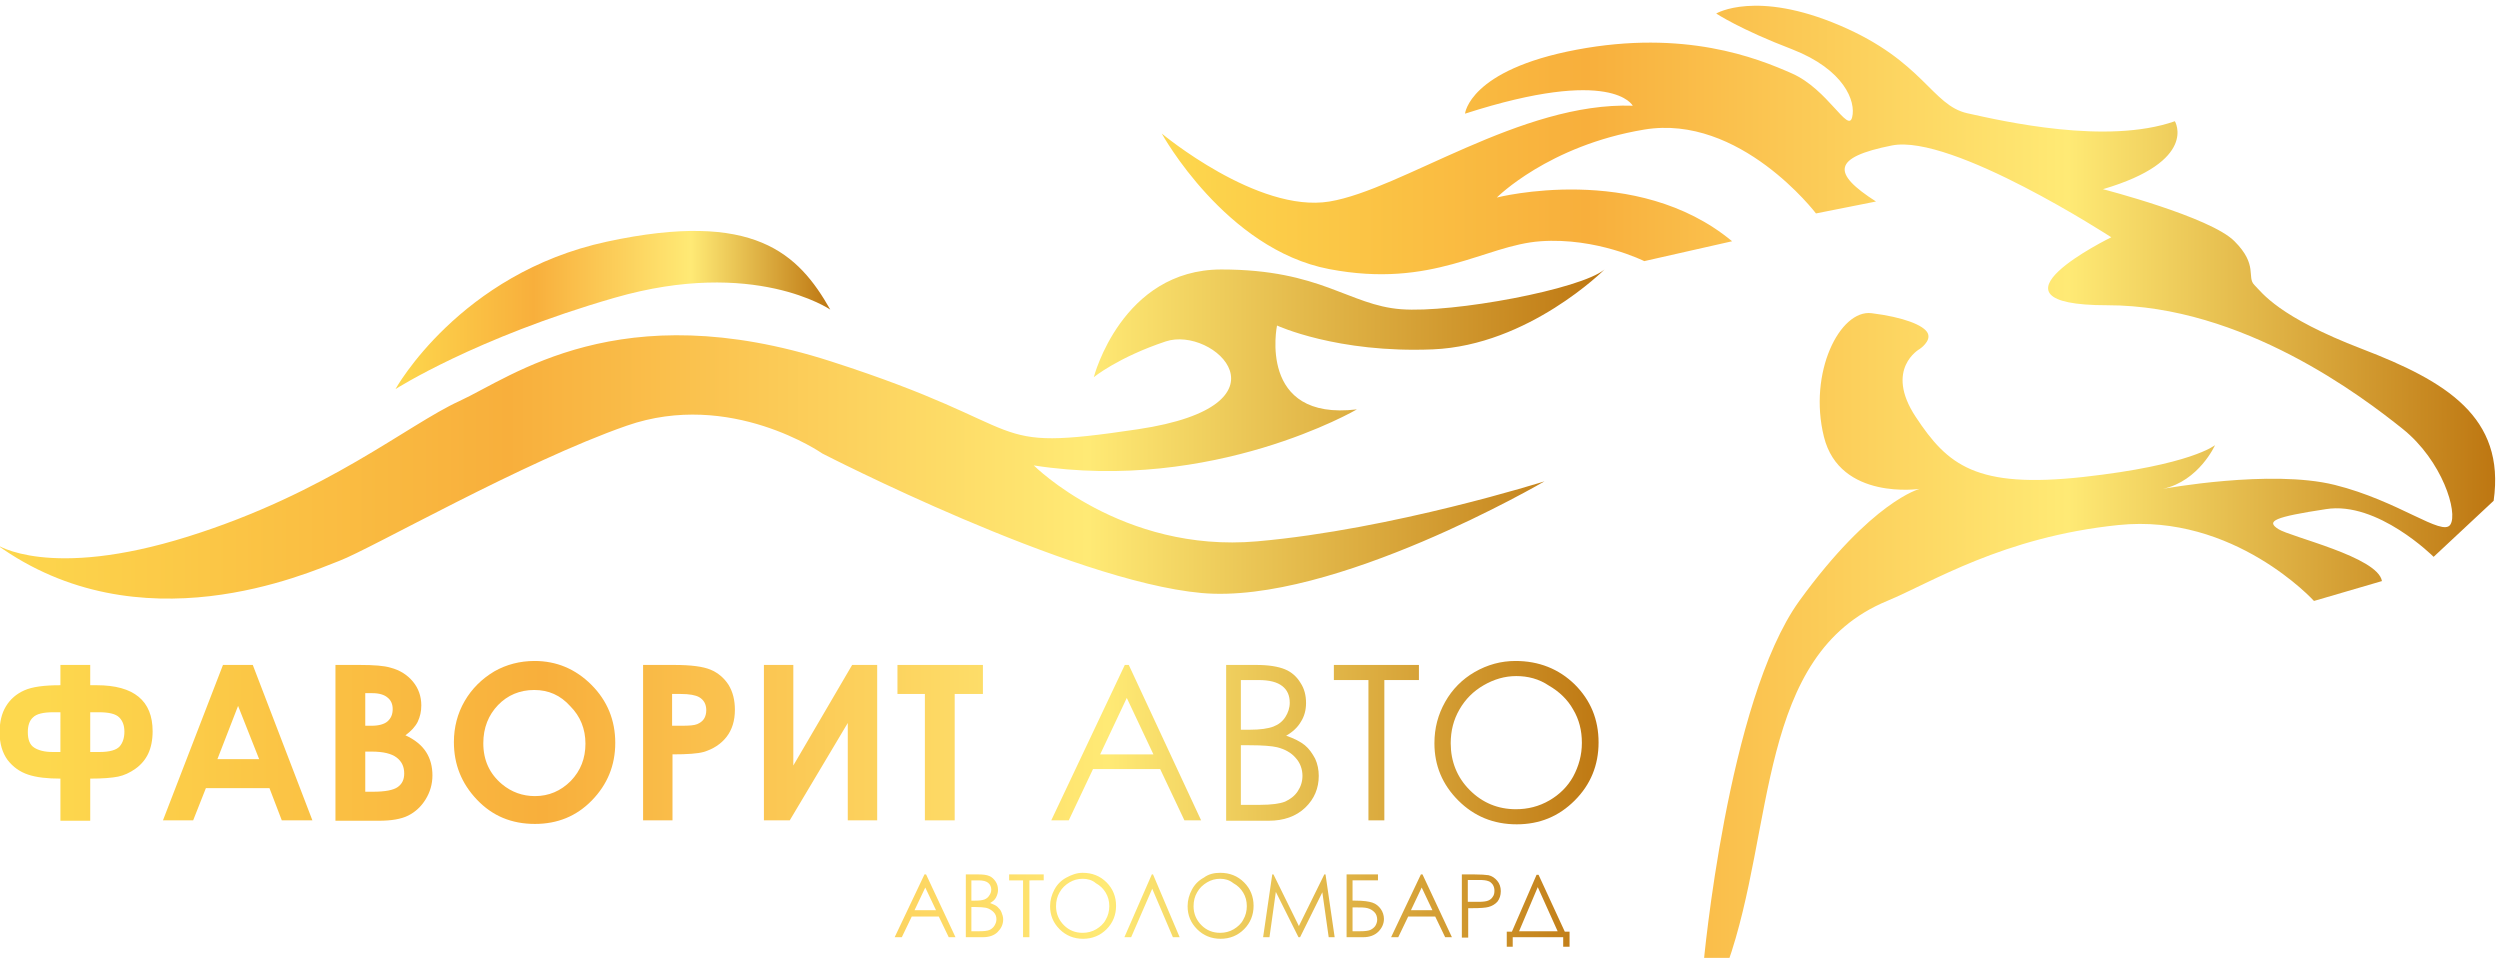 <?xml version="1.0" encoding="utf-8"?>
<!-- Generator: Adobe Illustrator 22.0.1, SVG Export Plug-In . SVG Version: 6.00 Build 0)  -->
<svg version="1.1" id="Слой_1" xmlns="http://www.w3.org/2000/svg" xmlns:xlink="http://www.w3.org/1999/xlink" x="0px" y="0px"
	 viewBox="0 0 629 241" style="enable-background:new 0 0 629 241;" xml:space="preserve">
<style type="text/css">
	.st0{fill:url(#SVGID_1_);}
	.st1{fill:url(#SVGID_2_);}
	.st2{fill:url(#SVGID_3_);}
	.st3{fill:url(#SVGID_4_);}
	.st4{fill:url(#SVGID_5_);}
	.st5{fill:url(#SVGID_6_);}
	.st6{fill:url(#SVGID_7_);}
	.st7{fill:url(#SVGID_8_);}
	.st8{fill:url(#SVGID_9_);}
	.st9{fill:url(#SVGID_10_);}
	.st10{fill:url(#SVGID_11_);}
	.st11{fill:url(#SVGID_12_);}
	.st12{fill:url(#SVGID_13_);}
	.st13{fill:url(#SVGID_14_);}
	.st14{fill:url(#SVGID_15_);}
	.st15{fill:url(#SVGID_16_);}
	.st16{fill:url(#SVGID_17_);}
	.st17{fill:url(#SVGID_18_);}
	.st18{fill:url(#SVGID_19_);}
	.st19{fill:url(#SVGID_20_);}
	.st20{fill:url(#SVGID_21_);}
	.st21{fill:url(#SVGID_22_);}
	.st22{fill:url(#SVGID_23_);}
	.st23{fill:url(#SVGID_24_);}
	.st24{fill:url(#SVGID_25_);}
</style>
<g>
	<linearGradient id="SVGID_1_" gradientUnits="userSpaceOnUse" x1="11.337" y1="186.817" x2="405.08" y2="186.817">
		<stop  offset="0" style="stop-color:#FDD84E"/>
		<stop  offset="7.407208e-02" style="stop-color:#FCCE49"/>
		<stop  offset="0.318" style="stop-color:#F8AF3C"/>
		<stop  offset="0.679" style="stop-color:#FFEA75"/>
		<stop  offset="1" style="stop-color:#BD7611"/>
	</linearGradient>
	<path class="st0" d="M22.7,167.3v5.1h1.6c9.4,0,14.1,3.9,14.1,11.6c0,2.2-0.4,4.1-1.1,5.6c-0.7,1.5-1.8,2.8-3.2,3.8
		c-1.4,1-2.9,1.7-4.4,2c-1.5,0.3-3.8,0.5-7,0.5v10.6h-7.5v-10.6c-3.3,0-6-0.3-8.1-1c-2.1-0.7-3.8-1.9-5.2-3.7c-1.3-1.8-2-4.1-2-6.9
		c0-2.6,0.5-4.8,1.6-6.6c1.1-1.8,2.6-3.1,4.6-4c2-0.9,5-1.3,9.1-1.3v-5.1H22.7z M15.2,179.2h-1.7c-2.6,0-4.3,0.4-5.2,1.3
		c-0.9,0.8-1.3,2.1-1.3,3.7c0,1.9,0.5,3.2,1.6,3.9c1.1,0.7,2.6,1.1,4.6,1.1h2V179.2z M22.7,179.2v10h2.4c2.5,0,4.2-0.5,5-1.4
		c0.8-0.9,1.2-2.2,1.2-3.7c0-1.5-0.4-2.7-1.3-3.6c-0.9-0.9-2.6-1.3-5.2-1.3H22.7z"/>
	<linearGradient id="SVGID_2_" gradientUnits="userSpaceOnUse" x1="11.337" y1="186.817" x2="405.08" y2="186.817">
		<stop  offset="0" style="stop-color:#FDD84E"/>
		<stop  offset="7.407208e-02" style="stop-color:#FCCE49"/>
		<stop  offset="0.318" style="stop-color:#F8AF3C"/>
		<stop  offset="0.679" style="stop-color:#FFEA75"/>
		<stop  offset="1" style="stop-color:#BD7611"/>
	</linearGradient>
	<path class="st1" d="M56.1,167.3h7.5l15,39.1h-7.7l-3.1-8.1h-16l-3.2,8.1H41L56.1,167.3z M59.9,177.6l-5.2,13.4h10.5L59.9,177.6z"
		/>
	<linearGradient id="SVGID_3_" gradientUnits="userSpaceOnUse" x1="11.337" y1="186.817" x2="405.08" y2="186.817">
		<stop  offset="0" style="stop-color:#FDD84E"/>
		<stop  offset="7.407208e-02" style="stop-color:#FCCE49"/>
		<stop  offset="0.318" style="stop-color:#F8AF3C"/>
		<stop  offset="0.679" style="stop-color:#FFEA75"/>
		<stop  offset="1" style="stop-color:#BD7611"/>
	</linearGradient>
	<path class="st2" d="M84.4,206.4v-39.1h6.1c3.6,0,6.2,0.2,7.8,0.7c2.3,0.6,4.2,1.8,5.6,3.5c1.4,1.7,2.1,3.7,2.1,6
		c0,1.5-0.3,2.8-0.9,4.1c-0.6,1.2-1.7,2.4-3.1,3.4c2.4,1.1,4.1,2.5,5.2,4.2c1.1,1.7,1.6,3.7,1.6,5.9c0,2.2-0.6,4.2-1.7,6
		c-1.1,1.8-2.6,3.2-4.4,4.1c-1.8,0.9-4.3,1.3-7.4,1.3H84.4z M91.9,174.4v8.2h1.6c1.8,0,3.2-0.4,4-1.1c0.9-0.8,1.3-1.8,1.3-3.1
		c0-1.2-0.4-2.2-1.3-2.9c-0.8-0.7-2.1-1.1-3.8-1.1H91.9z M91.9,189.2v10h1.9c3.1,0,5.2-0.4,6.3-1.2c1.1-0.8,1.6-1.9,1.6-3.4
		c0-1.7-0.6-3-1.9-4s-3.4-1.5-6.3-1.5H91.9z"/>
	<linearGradient id="SVGID_4_" gradientUnits="userSpaceOnUse" x1="11.337" y1="186.816" x2="405.08" y2="186.816">
		<stop  offset="0" style="stop-color:#FDD84E"/>
		<stop  offset="7.407208e-02" style="stop-color:#FCCE49"/>
		<stop  offset="0.318" style="stop-color:#F8AF3C"/>
		<stop  offset="0.679" style="stop-color:#FFEA75"/>
		<stop  offset="1" style="stop-color:#BD7611"/>
	</linearGradient>
	<path class="st3" d="M134.5,166.3c5.5,0,10.3,2,14.3,6c4,4,6,8.9,6,14.6c0,5.7-2,10.5-5.9,14.5c-3.9,4-8.7,5.9-14.3,5.9
		c-5.9,0-10.7-2-14.6-6.1c-3.9-4.1-5.8-8.9-5.8-14.5c0-3.7,0.9-7.2,2.7-10.3c1.8-3.1,4.3-5.6,7.5-7.5
		C127.4,167.2,130.8,166.3,134.5,166.3z M134.4,173.6c-3.6,0-6.7,1.3-9.1,3.8s-3.7,5.7-3.7,9.6c0,4.3,1.6,7.7,4.7,10.3
		c2.4,2,5.2,3,8.3,3c3.5,0,6.5-1.3,9-3.8c2.5-2.6,3.7-5.7,3.7-9.4c0-3.7-1.3-6.9-3.8-9.4C141,174.9,138,173.6,134.4,173.6z"/>
	<linearGradient id="SVGID_5_" gradientUnits="userSpaceOnUse" x1="11.337" y1="186.817" x2="405.08" y2="186.817">
		<stop  offset="0" style="stop-color:#FDD84E"/>
		<stop  offset="7.407208e-02" style="stop-color:#FCCE49"/>
		<stop  offset="0.318" style="stop-color:#F8AF3C"/>
		<stop  offset="0.679" style="stop-color:#FFEA75"/>
		<stop  offset="1" style="stop-color:#BD7611"/>
	</linearGradient>
	<path class="st4" d="M161.7,167.3h7.9c4.3,0,7.3,0.4,9.2,1.2s3.4,2.1,4.5,3.8c1.1,1.8,1.6,3.9,1.6,6.3c0,2.7-0.7,5-2.1,6.8
		c-1.4,1.8-3.4,3.1-5.8,3.8c-1.4,0.4-4,0.6-7.8,0.6v16.6h-7.4V167.3z M169.1,182.6h2.4c1.9,0,3.2-0.1,3.9-0.4
		c0.7-0.3,1.3-0.7,1.7-1.3c0.4-0.6,0.6-1.4,0.6-2.2c0-1.5-0.6-2.6-1.8-3.3c-0.9-0.5-2.4-0.8-4.7-0.8h-2.1V182.6z"/>
	<linearGradient id="SVGID_6_" gradientUnits="userSpaceOnUse" x1="11.337" y1="186.817" x2="405.08" y2="186.817">
		<stop  offset="0" style="stop-color:#FDD84E"/>
		<stop  offset="7.407208e-02" style="stop-color:#FCCE49"/>
		<stop  offset="0.318" style="stop-color:#F8AF3C"/>
		<stop  offset="0.679" style="stop-color:#FFEA75"/>
		<stop  offset="1" style="stop-color:#BD7611"/>
	</linearGradient>
	<path class="st5" d="M220.7,167.3v39.1h-7.4v-24.5l-14.6,24.5h-6.5v-39.1h7.4v25.3l14.8-25.3H220.7z"/>
	<linearGradient id="SVGID_7_" gradientUnits="userSpaceOnUse" x1="11.337" y1="186.817" x2="405.08" y2="186.817">
		<stop  offset="0" style="stop-color:#FDD84E"/>
		<stop  offset="7.407208e-02" style="stop-color:#FCCE49"/>
		<stop  offset="0.318" style="stop-color:#F8AF3C"/>
		<stop  offset="0.679" style="stop-color:#FFEA75"/>
		<stop  offset="1" style="stop-color:#BD7611"/>
	</linearGradient>
	<path class="st6" d="M225.7,167.3h21.6v7.3h-7.1v31.8h-7.5v-31.8h-6.9V167.3z"/>
	<linearGradient id="SVGID_8_" gradientUnits="userSpaceOnUse" x1="11.337" y1="186.817" x2="405.08" y2="186.817">
		<stop  offset="0" style="stop-color:#FDD84E"/>
		<stop  offset="7.407208e-02" style="stop-color:#FCCE49"/>
		<stop  offset="0.318" style="stop-color:#F8AF3C"/>
		<stop  offset="0.679" style="stop-color:#FFEA75"/>
		<stop  offset="1" style="stop-color:#BD7611"/>
	</linearGradient>
	<path class="st7" d="M284,167.3l18.2,39.1H298l-6.1-12.9H275l-6.1,12.9h-4.4l18.5-39.1H284z M283.5,175.6l-6.7,14.2h13.4
		L283.5,175.6z"/>
	<linearGradient id="SVGID_9_" gradientUnits="userSpaceOnUse" x1="11.337" y1="186.817" x2="405.08" y2="186.817">
		<stop  offset="0" style="stop-color:#FDD84E"/>
		<stop  offset="7.407208e-02" style="stop-color:#FCCE49"/>
		<stop  offset="0.318" style="stop-color:#F8AF3C"/>
		<stop  offset="0.679" style="stop-color:#FFEA75"/>
		<stop  offset="1" style="stop-color:#BD7611"/>
	</linearGradient>
	<path class="st8" d="M308.4,167.3h7.7c3.1,0,5.5,0.4,7.2,1.1c1.7,0.7,3,1.9,3.9,3.4c1,1.5,1.4,3.2,1.4,5.1c0,1.7-0.4,3.3-1.3,4.7
		c-0.8,1.4-2.1,2.6-3.7,3.5c2,0.7,3.6,1.5,4.7,2.4c1.1,0.9,1.9,2.1,2.6,3.4c0.6,1.3,0.9,2.8,0.9,4.3c0,3.1-1.1,5.8-3.4,8
		c-2.3,2.2-5.4,3.3-9.2,3.3h-10.7V167.3z M312.2,171.1v12.5h2.2c2.7,0,4.7-0.3,6-0.8c1.3-0.5,2.3-1.3,3-2.4c0.7-1.1,1.1-2.3,1.1-3.6
		c0-1.8-0.6-3.2-1.9-4.2c-1.3-1-3.2-1.5-6-1.5H312.2z M312.2,187.5v15h4.8c2.9,0,5-0.3,6.3-0.8c1.3-0.6,2.4-1.4,3.2-2.6
		c0.8-1.2,1.2-2.5,1.2-3.9c0-1.7-0.6-3.3-1.7-4.5c-1.1-1.3-2.7-2.2-4.7-2.7c-1.3-0.3-3.6-0.5-7-0.5H312.2z"/>
	<linearGradient id="SVGID_10_" gradientUnits="userSpaceOnUse" x1="11.337" y1="186.817" x2="405.08" y2="186.817">
		<stop  offset="0" style="stop-color:#FDD84E"/>
		<stop  offset="7.407208e-02" style="stop-color:#FCCE49"/>
		<stop  offset="0.318" style="stop-color:#F8AF3C"/>
		<stop  offset="0.679" style="stop-color:#FFEA75"/>
		<stop  offset="1" style="stop-color:#BD7611"/>
	</linearGradient>
	<path class="st9" d="M335.6,171.1v-3.8H357v3.8h-8.7v35.3h-4v-35.3H335.6z"/>
	<linearGradient id="SVGID_11_" gradientUnits="userSpaceOnUse" x1="11.337" y1="186.816" x2="405.08" y2="186.816">
		<stop  offset="0" style="stop-color:#FDD84E"/>
		<stop  offset="7.407208e-02" style="stop-color:#FCCE49"/>
		<stop  offset="0.318" style="stop-color:#F8AF3C"/>
		<stop  offset="0.679" style="stop-color:#FFEA75"/>
		<stop  offset="1" style="stop-color:#BD7611"/>
	</linearGradient>
	<path class="st10" d="M381.3,166.3c5.9,0,10.9,2,14.9,5.9c4,4,6,8.8,6,14.6c0,5.7-2,10.6-6,14.6c-4,4-8.8,6-14.6,6
		c-5.8,0-10.7-2-14.7-6c-4-4-6-8.8-6-14.4c0-3.8,0.9-7.2,2.7-10.4c1.8-3.2,4.3-5.7,7.4-7.5C374.3,167.2,377.7,166.3,381.3,166.3z
		 M381.5,170.1c-2.9,0-5.6,0.8-8.2,2.3c-2.6,1.5-4.6,3.5-6.1,6.1c-1.5,2.6-2.2,5.4-2.2,8.5c0,4.6,1.6,8.6,4.8,11.8
		c3.2,3.2,7.1,4.8,11.6,4.8c3,0,5.8-0.7,8.4-2.2c2.6-1.5,4.6-3.5,6-6c1.4-2.6,2.2-5.4,2.2-8.5c0-3.1-0.7-5.9-2.2-8.4
		c-1.4-2.5-3.5-4.5-6.1-6C387.2,170.8,384.4,170.1,381.5,170.1z"/>
</g>
<g>
	<linearGradient id="SVGID_12_" gradientUnits="userSpaceOnUse" x1="99.504" y1="77.955" x2="208.942" y2="77.955">
		<stop  offset="0" style="stop-color:#FDD84E"/>
		<stop  offset="7.407208e-02" style="stop-color:#FCCE49"/>
		<stop  offset="0.318" style="stop-color:#F8AF3C"/>
		<stop  offset="0.679" style="stop-color:#FFEA75"/>
		<stop  offset="1" style="stop-color:#BD7611"/>
	</linearGradient>
	<path class="st11" d="M99.5,97.9c0,0,16.1-29.1,53.2-37.1s48.2,3,56.2,17.1c0,0-19.1-13.1-54.2-3S99.5,97.9,99.5,97.9z"/>
	<linearGradient id="SVGID_13_" gradientUnits="userSpaceOnUse" x1="-0.898" y1="109.183" x2="403.721" y2="109.183">
		<stop  offset="0" style="stop-color:#FDD84E"/>
		<stop  offset="7.407208e-02" style="stop-color:#FCCE49"/>
		<stop  offset="0.318" style="stop-color:#F8AF3C"/>
		<stop  offset="0.679" style="stop-color:#FFEA75"/>
		<stop  offset="1" style="stop-color:#BD7611"/>
	</linearGradient>
	<path class="st12" d="M-0.9,137c0,0,13.1,9,48.2-2s55.2-28.1,68.3-34.1s40.2-27.1,93.4-10s37.1,23.1,77.3,17.1
		c40.2-6,19.1-26.1,7-22.1c-12,4-18.1,9-18.1,9s7-27.1,32.1-27.1c25.1,0,32.1,9,45.2,10c13.1,1,45.2-5,51.2-10
		c0,0-19.1,19.1-43.2,20.1c-24.1,1-39.2-6-39.2-6s-5,24.1,20.1,21.1c0,0-36.1,21.1-81.3,14.1c0,0,22.1,22.1,56.2,19.1
		c34.1-3,72.3-15.1,72.3-15.1s-53.2,31.1-86.3,28.1c-33.1-3-95.4-35.1-95.4-35.1s-23.1-16.1-49.2-7S93.5,138,85.4,141.1
		S35.2,163.1-0.9,137z"/>
	<linearGradient id="SVGID_14_" gradientUnits="userSpaceOnUse" x1="292.275" y1="122.01" x2="628" y2="122.01">
		<stop  offset="0" style="stop-color:#FDD84E"/>
		<stop  offset="7.407208e-02" style="stop-color:#FCCE49"/>
		<stop  offset="0.318" style="stop-color:#F8AF3C"/>
		<stop  offset="0.679" style="stop-color:#FFEA75"/>
		<stop  offset="1" style="stop-color:#BD7611"/>
	</linearGradient>
	<path class="st13" d="M292.3,33.6c0,0,24.1,20.1,42.2,17.1c18.1-3,48.2-25.1,76.3-24.1c0,0-5-10-42.2,2c0,0,1-11,28.1-16.1
		s45.2,2,54.2,6c9,4,14.1,15.1,15.1,11c1-4-2-12-15.1-17.1c-13.1-5-19.1-9-19.1-9s10-6,31.1,3c21.1,9,23.1,20.1,32.1,22.1
		c9,2,35.1,8,52.2,2c0,0,6,10-18.1,17.1c0,0,27.1,7,33.1,13.1c6,6,3,9,5,11c2,2,6,8,27.1,16.1s36.1,17.1,33.1,38.2l-15.1,14.1
		c0,0-14.1-14.1-27.1-12c-13.1,2-15.1,3-12,5c3,2,25.1,7,26.1,13.1l-17.1,5c0,0-20.1-22.1-49.2-19.1c-29.1,3-47.1,14.5-58.2,19.1
		c-32.9,13.6-28.1,57.2-40.2,91.4h-6c0,0,6-66.3,24.1-91.4C471,126,483,123,483,123s-20.1,3-24.1-13.1c-4-16.1,4-32.1,12-31.1
		c8,1,13.1,3,14.1,5c1,2-2,4-2,4s-9,5-1,17.1s15.1,18.1,42.2,15.1c27.1-3,33.1-8,33.1-8s-4,9-13.1,11c0,0,27.1-5,43.2-1
		c16.1,4,27.1,13.1,29.1,10c2-3-2-16.1-12-24.1s-40.2-31.1-74.3-31.1s1-17.1,1-17.1S491.1,33.6,476,36.6c-15.1,3-15.1,7-4,14.1
		l-15.1,3c0,0-19.1-25.1-43.2-21.1s-37.1,17.1-37.1,17.1s35.1-9,59.2,11l-22.1,5c0,0-12-6-26.1-5s-27.1,12-53.2,7
		C308.3,62.7,292.3,33.6,292.3,33.6z"/>
</g>
<g>
	<linearGradient id="SVGID_15_" gradientUnits="userSpaceOnUse" x1="11.337" y1="227.879" x2="405.08" y2="227.879">
		<stop  offset="0" style="stop-color:#FDD84E"/>
		<stop  offset="7.407208e-02" style="stop-color:#FCCE49"/>
		<stop  offset="0.318" style="stop-color:#F8AF3C"/>
		<stop  offset="0.679" style="stop-color:#FFEA75"/>
		<stop  offset="1" style="stop-color:#BD7611"/>
	</linearGradient>
	<path class="st14" d="M233,220l7.4,15.8h-1.7l-2.5-5.2h-6.8l-2.5,5.2h-1.8l7.5-15.8H233z M232.8,223.3l-2.7,5.7h5.4L232.8,223.3z"
		/>
	<linearGradient id="SVGID_16_" gradientUnits="userSpaceOnUse" x1="11.337" y1="227.879" x2="405.08" y2="227.879">
		<stop  offset="0" style="stop-color:#FDD84E"/>
		<stop  offset="7.407208e-02" style="stop-color:#FCCE49"/>
		<stop  offset="0.318" style="stop-color:#F8AF3C"/>
		<stop  offset="0.679" style="stop-color:#FFEA75"/>
		<stop  offset="1" style="stop-color:#BD7611"/>
	</linearGradient>
	<path class="st15" d="M242.9,220h3.1c1.3,0,2.2,0.1,2.9,0.4c0.7,0.3,1.2,0.8,1.6,1.4c0.4,0.6,0.6,1.3,0.6,2.1
		c0,0.7-0.2,1.3-0.5,1.9c-0.3,0.6-0.8,1-1.5,1.4c0.8,0.3,1.5,0.6,1.9,1c0.4,0.4,0.8,0.8,1,1.4c0.2,0.5,0.4,1.1,0.4,1.7
		c0,1.3-0.5,2.3-1.4,3.2c-0.9,0.9-2.2,1.3-3.7,1.3h-4.3V220z M244.4,221.5v5.1h0.9c1.1,0,1.9-0.1,2.4-0.3c0.5-0.2,0.9-0.5,1.2-1
		c0.3-0.4,0.5-0.9,0.5-1.5c0-0.7-0.3-1.3-0.8-1.7c-0.5-0.4-1.3-0.6-2.4-0.6H244.4z M244.4,228.2v6.1h2c1.2,0,2-0.1,2.5-0.3
		c0.5-0.2,1-0.6,1.3-1.1c0.3-0.5,0.5-1,0.5-1.6c0-0.7-0.2-1.3-0.7-1.8c-0.5-0.5-1.1-0.9-1.9-1.1c-0.5-0.1-1.5-0.2-2.8-0.2H244.4z"/>
	<linearGradient id="SVGID_17_" gradientUnits="userSpaceOnUse" x1="11.337" y1="227.879" x2="405.08" y2="227.879">
		<stop  offset="0" style="stop-color:#FDD84E"/>
		<stop  offset="7.407208e-02" style="stop-color:#FCCE49"/>
		<stop  offset="0.318" style="stop-color:#F8AF3C"/>
		<stop  offset="0.679" style="stop-color:#FFEA75"/>
		<stop  offset="1" style="stop-color:#BD7611"/>
	</linearGradient>
	<path class="st16" d="M253.9,221.5V220h8.7v1.5H259v14.3h-1.6v-14.3H253.9z"/>
	<linearGradient id="SVGID_18_" gradientUnits="userSpaceOnUse" x1="11.337" y1="227.879" x2="405.08" y2="227.879">
		<stop  offset="0" style="stop-color:#FDD84E"/>
		<stop  offset="7.407208e-02" style="stop-color:#FCCE49"/>
		<stop  offset="0.318" style="stop-color:#F8AF3C"/>
		<stop  offset="0.679" style="stop-color:#FFEA75"/>
		<stop  offset="1" style="stop-color:#BD7611"/>
	</linearGradient>
	<path class="st17" d="M272.4,219.6c2.4,0,4.4,0.8,6,2.4c1.6,1.6,2.4,3.6,2.4,5.9c0,2.3-0.8,4.3-2.4,5.9c-1.6,1.6-3.6,2.4-5.9,2.4
		c-2.3,0-4.3-0.8-5.9-2.4c-1.6-1.6-2.4-3.5-2.4-5.8c0-1.5,0.4-2.9,1.1-4.2c0.7-1.3,1.7-2.3,3-3S270.9,219.6,272.4,219.6z
		 M272.4,221.1c-1.2,0-2.3,0.3-3.3,0.9c-1,0.6-1.9,1.4-2.5,2.5c-0.6,1-0.9,2.2-0.9,3.5c0,1.9,0.7,3.5,2,4.8c1.3,1.3,2.9,1.9,4.7,1.9
		c1.2,0,2.4-0.3,3.4-0.9c1-0.6,1.9-1.4,2.4-2.4c0.6-1,0.9-2.2,0.9-3.4c0-1.3-0.3-2.4-0.9-3.4c-0.6-1-1.4-1.8-2.5-2.4
		C274.8,221.4,273.6,221.1,272.4,221.1z"/>
	<linearGradient id="SVGID_19_" gradientUnits="userSpaceOnUse" x1="11.337" y1="227.879" x2="405.08" y2="227.879">
		<stop  offset="0" style="stop-color:#FDD84E"/>
		<stop  offset="7.407208e-02" style="stop-color:#FCCE49"/>
		<stop  offset="0.318" style="stop-color:#F8AF3C"/>
		<stop  offset="0.679" style="stop-color:#FFEA75"/>
		<stop  offset="1" style="stop-color:#BD7611"/>
	</linearGradient>
	<path class="st18" d="M296.8,235.8h-1.7l-5.2-12.2l-5.3,12.2h-1.7l6.9-15.8h0.3L296.8,235.8z"/>
	<linearGradient id="SVGID_20_" gradientUnits="userSpaceOnUse" x1="11.337" y1="227.879" x2="405.08" y2="227.879">
		<stop  offset="0" style="stop-color:#FDD84E"/>
		<stop  offset="7.407208e-02" style="stop-color:#FCCE49"/>
		<stop  offset="0.318" style="stop-color:#F8AF3C"/>
		<stop  offset="0.679" style="stop-color:#FFEA75"/>
		<stop  offset="1" style="stop-color:#BD7611"/>
	</linearGradient>
	<path class="st19" d="M307,219.6c2.4,0,4.4,0.8,6,2.4c1.6,1.6,2.4,3.6,2.4,5.9c0,2.3-0.8,4.3-2.4,5.9c-1.6,1.6-3.6,2.4-5.9,2.4
		c-2.3,0-4.3-0.8-5.9-2.4c-1.6-1.6-2.4-3.5-2.4-5.8c0-1.5,0.4-2.9,1.1-4.2c0.7-1.3,1.7-2.3,3-3C304.1,219.9,305.5,219.6,307,219.6z
		 M307,221.1c-1.2,0-2.3,0.3-3.3,0.9c-1,0.6-1.9,1.4-2.5,2.5c-0.6,1-0.9,2.2-0.9,3.5c0,1.9,0.7,3.5,2,4.8c1.3,1.3,2.9,1.9,4.7,1.9
		c1.2,0,2.4-0.3,3.4-0.9c1-0.6,1.9-1.4,2.4-2.4c0.6-1,0.9-2.2,0.9-3.4c0-1.3-0.3-2.4-0.9-3.4c-0.6-1-1.4-1.8-2.5-2.4
		C309.3,221.4,308.2,221.1,307,221.1z"/>
	<linearGradient id="SVGID_21_" gradientUnits="userSpaceOnUse" x1="11.337" y1="227.879" x2="405.08" y2="227.879">
		<stop  offset="0" style="stop-color:#FDD84E"/>
		<stop  offset="7.407208e-02" style="stop-color:#FCCE49"/>
		<stop  offset="0.318" style="stop-color:#F8AF3C"/>
		<stop  offset="0.679" style="stop-color:#FFEA75"/>
		<stop  offset="1" style="stop-color:#BD7611"/>
	</linearGradient>
	<path class="st20" d="M317.8,235.8l2.3-15.8h0.3l6.4,13l6.4-13h0.3l2.3,15.8h-1.5l-1.6-11.3l-5.6,11.3h-0.4l-5.7-11.4l-1.6,11.4
		H317.8z"/>
	<linearGradient id="SVGID_22_" gradientUnits="userSpaceOnUse" x1="11.337" y1="227.879" x2="405.08" y2="227.879">
		<stop  offset="0" style="stop-color:#FDD84E"/>
		<stop  offset="7.407208e-02" style="stop-color:#FCCE49"/>
		<stop  offset="0.318" style="stop-color:#F8AF3C"/>
		<stop  offset="0.679" style="stop-color:#FFEA75"/>
		<stop  offset="1" style="stop-color:#BD7611"/>
	</linearGradient>
	<path class="st21" d="M338.8,235.8V220h7.9v1.5h-6.4v5.1h0.7c2,0,3.4,0.2,4.3,0.5c0.9,0.3,1.6,0.9,2.1,1.6c0.5,0.7,0.8,1.6,0.8,2.5
		c0,1.2-0.5,2.3-1.4,3.2c-0.9,0.9-2.2,1.4-3.8,1.4H338.8z M340.3,228.2v6.1h1.9c1.2,0,2-0.1,2.5-0.3c0.5-0.2,1-0.6,1.3-1
		c0.3-0.5,0.5-1,0.5-1.6c0-0.7-0.2-1.4-0.7-1.9c-0.5-0.5-1-0.8-1.7-1c-0.7-0.2-1.7-0.2-3-0.2H340.3z"/>
	<linearGradient id="SVGID_23_" gradientUnits="userSpaceOnUse" x1="11.337" y1="227.879" x2="405.08" y2="227.879">
		<stop  offset="0" style="stop-color:#FDD84E"/>
		<stop  offset="7.407208e-02" style="stop-color:#FCCE49"/>
		<stop  offset="0.318" style="stop-color:#F8AF3C"/>
		<stop  offset="0.679" style="stop-color:#FFEA75"/>
		<stop  offset="1" style="stop-color:#BD7611"/>
	</linearGradient>
	<path class="st22" d="M357.9,220l7.4,15.8h-1.7l-2.5-5.2h-6.8l-2.5,5.2H350l7.5-15.8H357.9z M357.7,223.3l-2.7,5.7h5.4L357.7,223.3
		z"/>
	<linearGradient id="SVGID_24_" gradientUnits="userSpaceOnUse" x1="11.337" y1="227.879" x2="405.08" y2="227.879">
		<stop  offset="0" style="stop-color:#FDD84E"/>
		<stop  offset="7.407208e-02" style="stop-color:#FCCE49"/>
		<stop  offset="0.318" style="stop-color:#F8AF3C"/>
		<stop  offset="0.679" style="stop-color:#FFEA75"/>
		<stop  offset="1" style="stop-color:#BD7611"/>
	</linearGradient>
	<path class="st23" d="M367.7,220h3.1c1.8,0,3,0.1,3.7,0.2c0.9,0.2,1.6,0.7,2.2,1.4c0.6,0.7,0.9,1.6,0.9,2.6c0,1.1-0.3,1.9-0.8,2.6
		c-0.6,0.7-1.3,1.1-2.3,1.4c-0.7,0.2-2.1,0.3-4,0.3h-1.1v7.4h-1.6V220z M369.3,221.5v5.4l2.7,0c1.1,0,1.9-0.1,2.4-0.3
		c0.5-0.2,0.9-0.5,1.2-1c0.3-0.4,0.4-0.9,0.4-1.5c0-0.5-0.1-1-0.4-1.5c-0.3-0.4-0.7-0.8-1.1-0.9c-0.5-0.2-1.2-0.3-2.3-0.3H369.3z"/>
	<linearGradient id="SVGID_25_" gradientUnits="userSpaceOnUse" x1="11.337" y1="229.062" x2="405.08" y2="229.062">
		<stop  offset="0" style="stop-color:#FDD84E"/>
		<stop  offset="7.407208e-02" style="stop-color:#FCCE49"/>
		<stop  offset="0.318" style="stop-color:#F8AF3C"/>
		<stop  offset="0.679" style="stop-color:#FFEA75"/>
		<stop  offset="1" style="stop-color:#BD7611"/>
	</linearGradient>
	<path class="st24" d="M380.7,238.2h-1.6v-3.8h1.3l6.2-14.3h0.5l6.6,14.3h1.2v3.8h-1.6v-2.4h-12.7V238.2z M382.2,234.3h9.7l-5-11.1
		L382.2,234.3z"/>
</g>
</svg>
